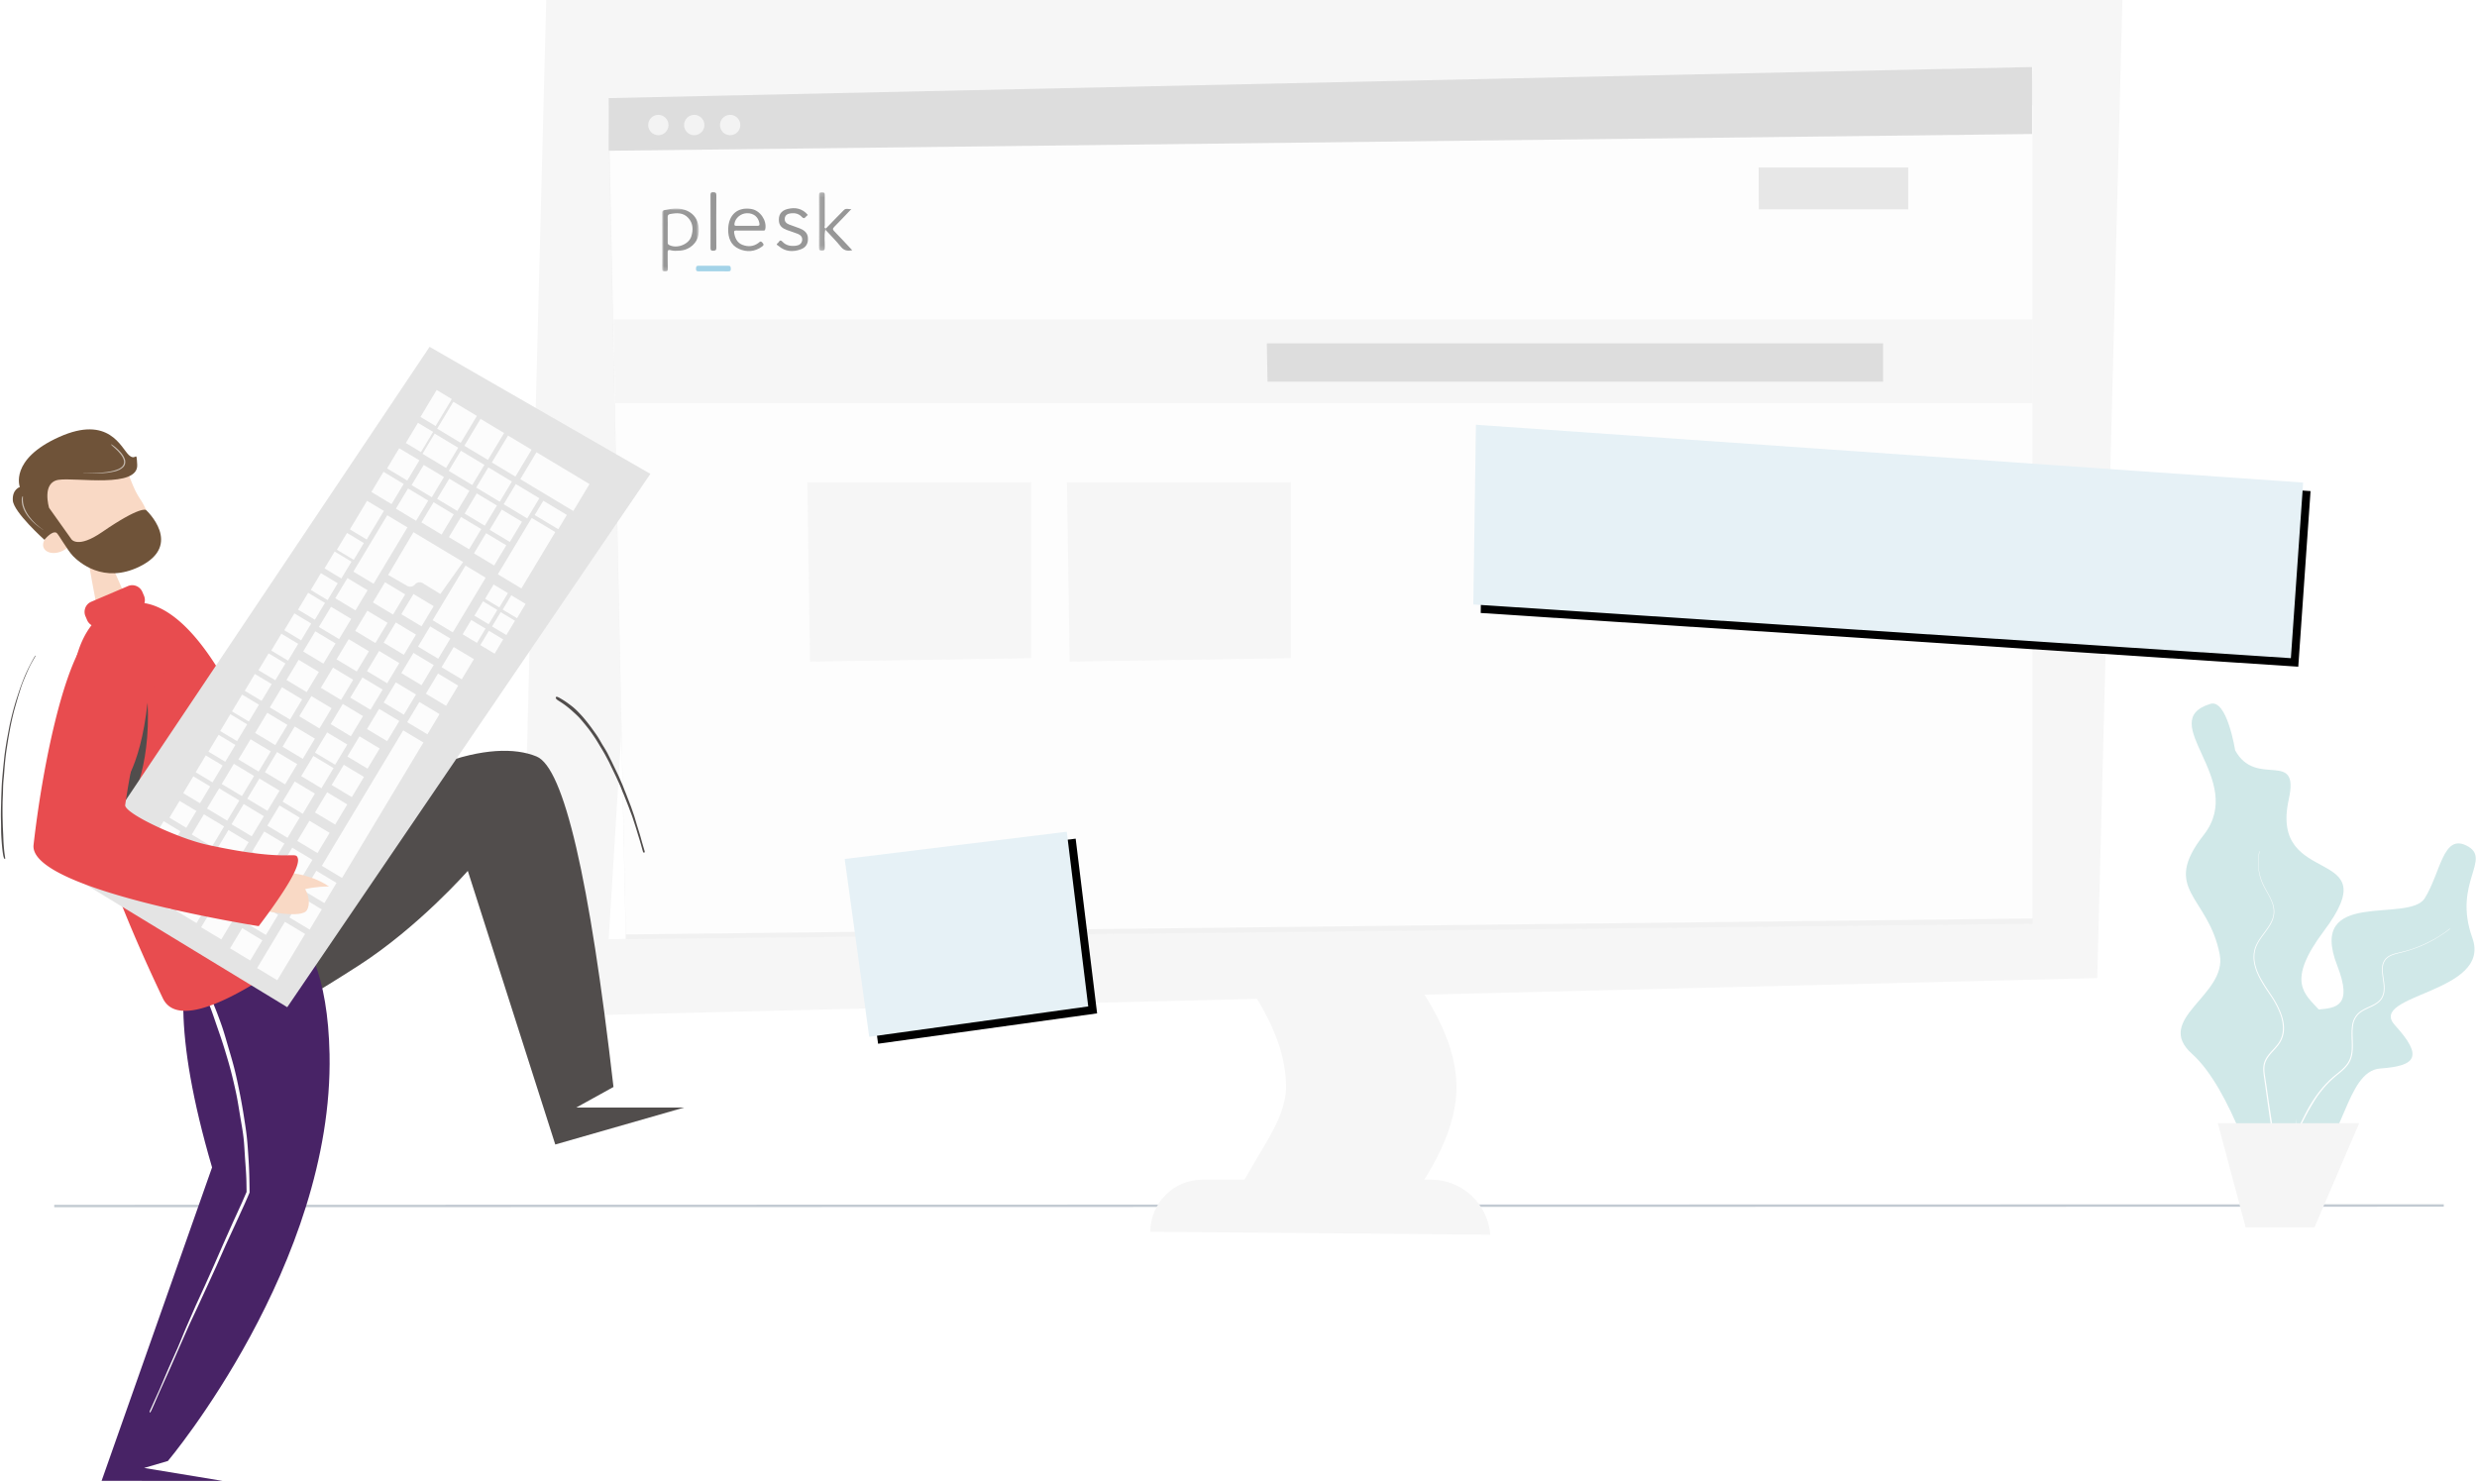 <svg xmlns="http://www.w3.org/2000/svg" xmlns:xlink="http://www.w3.org/1999/xlink" width="621" height="372"><defs><path id="b" d="M61.697 195h56.1v44.136L62.369 240z"/><path id="d" d="M215.597 96.9h207.9v44.136l-205.409.864z"/><path id="e" d="M.12.157h1.844V14.82H.12z"/><path id="g" d="M0 .047h9.192V15.8H0z"/><filter id="a" width="119.7%" height="124.5%" x="-6.3%" y="-7.8%" filterUnits="objectBoundingBox"><feMorphology in="SourceAlpha" operator="dilate" radius="1" result="shadowSpreadOuter1"/><feOffset dx="2" dy="2" in="shadowSpreadOuter1" result="shadowOffsetOuter1"/><feGaussianBlur in="shadowOffsetOuter1" result="shadowBlurOuter1" stdDeviation=".5"/><feColorMatrix in="shadowBlurOuter1" values="0 0 0 0 0.608 0 0 0 0 0.608 0 0 0 0 0.608 0 0 0 0.105 0"/></filter><filter id="c" width="105.3%" height="124.5%" x="-1.7%" y="-7.8%" filterUnits="objectBoundingBox"><feMorphology in="SourceAlpha" operator="dilate" radius="1" result="shadowSpreadOuter1"/><feOffset dx="2" dy="2" in="shadowSpreadOuter1" result="shadowOffsetOuter1"/><feGaussianBlur in="shadowOffsetOuter1" result="shadowBlurOuter1" stdDeviation=".5"/><feColorMatrix in="shadowBlurOuter1" values="0 0 0 0 0.608 0 0 0 0 0.608 0 0 0 0 0.608 0 0 0 0.193 0"/></filter></defs><g fill="none" fill-rule="evenodd"><path stroke="#596F85" stroke-linecap="square" stroke-width=".6" opacity=".37" d="M13.9 302.4l598.474-.127"/><path fill="#F6F6F6" d="M136.933 0h395.17l-6.314 245.24L130.403 255z"/><path fill="#FFF" d="M165.529 25.453L509.603 16.8l-7.125 208.94-349.875 9.76z"/><path fill="#F6F6F6" d="M306.7 238.8h42.721c10.488 12.798 15.732 24.048 15.732 33.75 0 9.702-5.244 20.952-15.732 33.75H306.7c.67-1.38 1.163-2.409 1.481-3.086 6.732-14.338 14.25-21.728 14.25-30.833 0-9.75-5.243-20.943-15.731-33.581z"/><path fill="#F6F6F6" d="M288.4 308.854c0-7.21 5.844-13.054 13.054-13.054h57.324c7.795 0 14.266 6.024 14.822 13.8l-85.2-.746z"/><path fill="#F1F1F1" d="M152.603 33.6h357v198.024L156.882 235.5z"/><path fill="#FDFDFD" d="M152.603 26.4h357v203.908L156.882 234.3z"/><path fill="#F6F6F6" d="M267.503 120.9h56.1v44.136l-55.428.864zM202.403 120.9h56.1v44.136l-55.428.864z"/><g transform="rotate(-7 303.387 -1021.618)"><use fill="#000" filter="url(#a)" xlink:href="#b"/><use fill="#E6F1F6" xlink:href="#b"/></g><g transform="rotate(4 155.304 2312.79)"><use fill="#000" filter="url(#c)" xlink:href="#d"/><use fill="#E6F1F6" xlink:href="#d"/></g><path fill="#DDD" d="M152.603 24.6l356.85-7.8v16.8l-356.85 4.2z"/><g fill="#F3F3F3" transform="translate(162.503 28.8)"><circle cx="2.55" cy="2.55" r="2.55"/><circle cx="11.55" cy="2.55" r="2.55"/><circle cx="20.55" cy="2.55" r="2.55"/></g><path fill="#F6F6F6" d="M153.803 80.1h355.8v21h-355.4z"/><path fill="#DDD" d="M317.603 86.1h154.5v9.6H317.777z"/><path fill="#E7E7E7" d="M440.903 42h37.5v10.5h-37.458z"/><g><path fill="#514D4C" d="M117.281 218.364l21.931 68.614 32.292-9.263H144.46l9.344-5.165c-6.022-52.417-12.448-80.038-19.279-82.866-5.415-2.242-13.714-2.02-24.284 1.96-20.603 7.759-47.542 27.826-54.117 35.721-11.574 13.897-12.448 24.603-7.177 32.616 3.026 4.6 20.798-4.878 41.038-17.926 15.014-9.68 27.296-23.691 27.296-23.691z"/><path fill="#482366" d="M25.471 371.314l30.302.007-19.642-3.242 5.965-1.749S83.67 316.92 82.62 264.331c-.8-39.97-21.273-38.04-21.273-38.04s-28.29-2.26-8.181 66.422L25.47 371.314z"/><path fill="#FEFEFE" d="M51.164 246.486a82.78 82.78 0 012.37 5.273 108.602 108.602 0 012.053 5.41c.637 1.823 1.144 3.704 1.693 5.555.548 1.85 1.097 3.695 1.562 5.57.465 1.875.853 3.776 1.237 5.67.37 1.829.699 3.667.99 5.512.291 1.844.592 3.68.8 5.54.208 1.857.32 3.733.44 5.599.122 1.867.192 3.735.223 5.608l.043 2.667.001.128-.062.145c-.385.898-.769 1.796-1.17 2.687l-2.36 5.17-2.385 5.154-2.304 5.203-2.363 5.165-2.378 5.157c-.785 1.726-1.627 3.433-2.401 5.168l-2.3 5.207-2.287 5.207-2.332 5.188c-.782 1.731-1.504 3.5-2.304 5.216-.343.737-.607.62-.265-.134.781-1.732 1.563-3.469 2.346-5.203l2.235-5.227 2.323-5.218c.75-1.74 1.425-3.484 2.18-5.222l2.276-5.22 2.368-5.173 2.318-5.188 2.275-5.203 2.31-5.19c.788-1.724 1.579-3.453 2.365-5.176l1.166-2.68-.007.035-.045-2.66c-.043-1.86-.198-3.696-.33-5.548-.132-1.853-.195-3.747-.415-5.591-.22-1.845-.565-3.64-.868-5.468-.302-1.828-.584-3.683-.966-5.496a129.558 129.558 0 00-1.313-5.59c-.479-1.855-1.033-3.672-1.588-5.5-.554-1.832-1.182-3.633-1.81-5.439-.628-1.805-1.213-3.637-1.918-5.417-.703-1.773-1.43-3.53-2.23-5.26-.306-.663-.498-1.176-.592-1.536a1.639 1.639 0 01-.067-.421c0-.051.01-.09.022-.12l.015-.015.003-.004.042-.034a.257.257 0 00.05-.033c.025-.02.044-.053.05-.054.005 0 .006-.007.006-.007l-.002-.001.131.021-.13-.021s.002.005-.003.007c-.004-.007-.022.03-.046.049-.03.013.014-.008.021-.002a.279.279 0 01.122.043c.09.052.201.149.326.29.249.285.553.75.88 1.407"/><path fill="#514D4C" fill-rule="nonzero" d="M139.65 174.72l-.06.002a.326.326 0 00-.105.013c-.177-.016-.198.242-.08.43l.032.046c.095.14.272.286.545.461l.08-.123-.078.124c.726.453 1.31.847 1.85 1.255.53.404 1.01.795 1.452 1.189l.818.741c.435.399.767.718 1.072 1.04l.252.276.206.235c.107.123.22.255.347.406l.651.782.669.835.28.356c.112.145.21.275.306.406l.406.56.13.185c.222.317.47.683.825 1.212.375.586.748 1.197 1.127 1.847l.436.71.326.547.196.337.346.607.098.179.859 1.616.198.402.46.971.122.247.06.119.958 1.993.922 2.012.135.308.146.356.433 1.094.379.906.973 2.46c.065.166.121.313.173.45l.365.989.335.87.1.266c.075.203.133.369.193.55l.77 2.364.257.84.286.95.452 1.462.329 1.124.335 1.209.121.416.041.132c.067.217.164.353.321.307.16-.046.164-.213.098-.434l-.627-2.14-.376-1.361-.187-.65-.702-2.259-.632-2.117-.192-.59-.628-1.816-.112-.305a43.033 43.033 0 00-.19-.492l-.524-1.345-.38-.997-.168-.42-.272-.667-.394-1.012-.15-.37c-.046-.112-.09-.215-.139-.325l-.278-.64-.425-.983-.187-.416-.968-2.01-.211-.432-.47-.986-.162-.328-.256-.495-.51-1.033-.162-.315a10.835 10.835 0 00-.099-.183l-.196-.348c-.09-.16-.188-.324-.305-.517l-.725-1.175-.525-.915-.207-.352a27.409 27.409 0 00-.375-.616l-.223-.334-.155-.227c-.238-.347-.512-.73-.89-1.252l-.212-.299-.222-.304c-.267-.362-.566-.751-.933-1.22l-.564-.694-.253-.304a21.572 21.572 0 00-.657-.752l-.62-.658-.251-.26c-.238-.242-.44-.438-.66-.639l-.088-.08a14.693 14.693 0 00-1.185-.966l-.636-.47a19.61 19.61 0 00-1.689-1.098l-.25-.146a4.014 4.014 0 00-.576-.287.54.54 0 00-.15-.036z"/><path fill="#F9D9C5" d="M10.626 123.607c-.288 7.948 2.608 9.415 3.442 9.672l.001-.001-.145.041a5.12 5.12 0 00-.516.185c-1.91.802-3.01 2.515-2.458 3.826.552 1.31 2.546 1.723 4.454.92a5.115 5.115 0 001.408-.886c1.001 1.288 2.7 3.563 5.58 4.608.33 1.896 1.939 11.019 3.357 16.932 5.49.956 8.452-3.105 8.452-3.105l-5.96-13.575c.456-.101.928-.23 1.416-.388.414-.133 12.641-6.056 5.471-16.724-2.497-3.716-2.949-7.963-4.93-9.383l-.022-.004c-.736-.12-19.157-3.01-19.55 7.882z"/><path fill="#6F5339" d="M36.613 127.882s-1.305-1.153-11.035 5.545c-6.081 4.186-7.657 1.801-7.657 1.801l-5.611-7.887s-1.945-6.403 2.403-7.035c4.348-.63 20.014 2.186 19.686-3.787-.217-3.973-.192-.68-2.098-2.424-1.907-1.743-4.957-10.137-17.45-4.534-12.59 5.646-9.874 12.558-9.874 12.558s-1.922.563-1.765 3.332c.169 2.973 7.933 9.906 7.933 9.906s1.844-2.347 3.008-1.773c.441.219 2.762 4.43 4.173 5.86 1.41 1.43 7.579 7.068 16.648 2.628 11.143-5.457 1.64-14.19 1.64-14.19"/><path fill="#FFF" fill-opacity=".6" d="M5.716 124.406c-.092.025-.26.328-.27.918-.023 1.63.756 3.165 1.748 4.402 1 1.253 2.26 2.25 3.547 3.107.152.106.17.074.024-.035-1.213-.857-2.496-1.978-3.461-3.332-.986-1.33-1.611-2.93-1.573-4.377.013-.475.052-.678-.015-.683zM28.771 112c-.645-.513-.993-.657-.965-.565.022.096.41.43 1.11 1.053.477.433.933.895 1.33 1.404.395.504.731 1.075.84 1.688.111.614-.167 1.226-.67 1.599-.49.392-1.106.616-1.718.8-2.5.666-5.153.655-7.708.61-.308-.006-.304.03-.002.04 2.46.084 5.276.231 8-.47.665-.211 1.345-.476 1.87-.996.565-.497.688-1.412.42-2.077-.236-.69-.656-1.256-1.097-1.757-.444-.5-.924-.938-1.41-1.33z"/><path fill="#E84C4F" d="M32.09 146.952l-9.235 3.943c-1.384.592-2.027 2.223-1.429 3.626l.407.951c.238.559.639 1 1.122 1.292-6.498 8.348-11.78 31.322 17.862 93.533 6.362 13.351 45.118-19.836 45.118-19.836l-22.761-45.585s-11.69-31.185-26.957-33.65a2.77 2.77 0 00-.118-1.849l-.405-.95c-.599-1.403-2.221-2.067-3.605-1.475z"/><path fill="#514D4C" d="M29.925 197.775c-.092.486 5.177-4.068 7.081-21.741.86 17.366-4.69 25.99-4.69 25.99l-2.391-4.249z"/><g><path fill="#E4E4E4" d="M107.704 86.968l55.347 31.85-91.036 133.73-53.462-32.54z"/><path fill="#FCFCFC" d="M109.474 97.787l3.796 2.28-4.054 6.75-3.796-2.28zM104.784 106.013l3.797 2.281-3.041 5.063-3.797-2.281zM108.967 108.72l5.906 3.55-3.042 5.062-5.904-3.55zM122.43 117.191l5.905 3.549-3.041 5.063-5.906-3.55zM115.54 113.008l5.906 3.55-3.042 5.062-5.904-3.55zM129.32 121.374l5.904 3.55-3.041 5.062-5.905-3.55zM125.804 127.78l5.062 3.043-3.042 5.062-5.061-3.041zM119.522 123.712l5.061 3.041-3.04 5.063-5.063-3.042zM112.633 120.021l5.061 3.042-3.042 5.062-5.061-3.041zM106.235 116.575l5.062 3.043-3.042 5.062-5.06-3.042zM100.084 112.392l5.061 3.041-3.04 5.063-5.063-3.042zM121.868 133.687l5.062 3.041-3.041 5.063-5.063-3.042zM115.585 129.618l5.062 3.043-3.042 5.062-5.061-3.042zM108.696 125.927l5.061 3.041-3.04 5.063-5.063-3.042zM102.298 122.482l5.062 3.042-3.042 5.062-5.06-3.042zM96.147 118.298l5.062 3.042-3.042 5.062-5.061-3.041zM92.025 125.573l4.218 2.535-4.308 7.172-4.219-2.535zM97.088 129.195l5.061 3.04-8.49 14.135-5.062-3.043zM87 133.624l4.218 2.534-2.535 4.22-4.218-2.536zM83.898 138.3l4.218 2.535-2.534 4.219-4.218-2.536zM87.097 144.944l5.06 3.042-3.04 5.063-5.062-3.043zM96.524 145.991l5.062 3.043-3.042 5.062-5.06-3.042zM103.66 133.441l12.443 7.478-5.704 8.026-4.381-2.708a1.532 1.532 0 00-1.971.31 1.581 1.581 0 01-1.993.344l-4.738-2.727 6.344-10.723zM92.096 153.128l5.06 3.042-3.04 5.062-5.062-3.042zM82.992 152.144l5.061 3.041-3.04 5.063-5.063-3.042zM79.055 158.296l5.061 3.041-3.04 5.063-5.063-3.042zM87.42 160.265l5.062 3.041-3.04 5.063-5.063-3.042zM103.66 148.945l5.061 3.041-3.04 5.063-5.063-3.043zM116.7 141.808l5.062 3.042-8.237 13.711-5.062-3.041zM101.09 183.133l5.062 3.042-20.403 33.962-5.06-3.042zM99.23 156.08l5.063 3.044-3.042 5.062-5.062-3.043zM107.843 157.066l5.061 3.042-3.04 5.063-5.063-3.043zM103.66 163.71l5.061 3.041-3.04 5.063-5.063-3.042zM99.23 171.093l5.063 3.042-3.042 5.062-5.062-3.042zM105.136 176.014l5.062 3.043-3.042 5.062-5.06-3.042zM113.748 162.233l5.061 3.042-3.04 5.063-5.063-3.043zM109.81 168.877l5.063 3.042-3.042 5.063-5.061-3.042zM123.76 146.558l3.586 2.155-2.153 3.586-3.586-2.155zM121.095 150.781l3.585 2.156-2.154 3.585-3.586-2.154zM118.142 155.457l3.586 2.155-2.154 3.587-3.585-2.156zM128.19 149.265l3.585 2.155-2.153 3.586-3.587-2.155zM125.525 153.488l3.585 2.156-2.155 3.585-3.585-2.154zM122.571 158.164l3.586 2.155-2.154 3.587-3.585-2.156zM95.048 163.218l5.062 3.042-3.042 5.062-5.061-3.041zM90.865 169.862l5.062 3.043-3.042 5.062-5.061-3.042zM83.484 167.4l5.06 3.043-3.04 5.063-5.062-3.043zM74.872 165.433l5.062 3.042-3.042 5.062-5.062-3.042zM70.689 172.323l5.062 3.043-3.042 5.061-5.061-3.041zM62.816 185.366l5.061 3.041-3.042 5.063-5.061-3.042zM58.633 191.518l5.06 3.043-3.04 5.062-5.062-3.042zM65.03 195.21l5.062 3.042-3.042 5.062-5.062-3.043zM61.093 201.608l5.062 3.042-3.042 5.062-5.061-3.041zM70.066 201.969l5.061 3.041-3.04 5.063-5.063-3.042zM77.58 205.791l5.06 3.042-3.042 5.063-5.06-3.043zM73.888 195.948l5.061 3.041-3.04 5.063-5.063-3.042zM82.008 198.655l5.061 3.042-3.042 5.062-5.061-3.041zM78.563 189.55l5.061 3.042-3.04 5.063-5.063-3.043zM86.19 191.764l5.062 3.043-3.042 5.062-5.061-3.042zM57.271 208.121l5.062 3.042-3.042 5.062-5.061-3.041zM66.244 208.482l5.061 3.042-3.041 5.062-5.062-3.042zM68.835 219.441l5.062 3.042-3.041 5.063-5.062-3.042zM73.264 212.551l5.062 3.042-3.041 5.062-5.062-3.042zM53.466 227.447l5.061 3.042-3.04 5.063-5.063-3.043zM58.14 221.295l5.062 3.042-3.04 5.062-5.063-3.042zM79.3 218.342l5.062 3.041-3.04 5.063-5.063-3.042zM75.61 224.987l5.062 3.042-3.042 5.062-5.06-3.042zM71.427 231.139l5.061 3.042-6.97 11.601-5.061-3.041zM52.973 214.897l5.062 3.042-3.041 5.062-5.062-3.042zM61.946 215.258l5.062 3.042-3.042 5.062-5.061-3.042zM64.652 226.332l5.062 3.042-3.041 5.062-5.062-3.042zM60.716 232.73l5.061 3.042-3.041 5.063-5.062-3.042zM49.151 220.18l5.062 3.04-4.942 8.228-5.062-3.042zM54.942 197.67l5.061 3.042-3.04 5.063-5.063-3.043zM51.12 204.184l5.061 3.041-3.04 5.063-5.063-3.042zM46.937 210.336l5.062 3.042-3.042 5.062-5.061-3.041zM43 216.242l5.062 3.042-5.323 8.86-5.061-3.043zM69.459 188.565l5.06 3.042-3.04 5.062-5.062-3.042zM73.888 182.167l5.061 3.041-3.04 5.063-5.063-3.042zM78.07 174.538l5.062 3.041-3.04 5.063-5.063-3.042zM85.944 176.507l5.062 3.042-3.042 5.062-5.061-3.041zM95.048 177.737l5.062 3.043-3.041 5.061-5.062-3.041zM82.008 183.643l5.06 3.043-3.041 5.062-5.061-3.042zM90.127 184.628l5.062 3.042-3.042 5.062-5.061-3.041zM66.998 178.721l5.062 3.043-3.042 5.062-5.06-3.042zM80.453 143.714l4.218 2.535-2.535 4.219-4.217-2.536zM70.543 158.903l4.218 2.535-2.535 4.218-4.217-2.535zM60.7 174.16l4.218 2.536-2.534 4.218-4.218-2.535zM51.597 189.418l4.218 2.535-2.534 4.219-4.219-2.535zM77.255 148.636l4.217 2.535-2.534 4.218-4.218-2.535zM67.344 163.825l4.218 2.535-2.534 4.219-4.218-2.535zM57.749 179.082l4.218 2.536-2.535 4.218-4.218-2.534zM48.467 194.654l4.218 2.535-2.535 4.218-4.218-2.534zM41.017 205.906l4.218 2.535-2.535 4.218-4.218-2.534zM73.81 153.803l4.218 2.535-2.534 4.219-4.219-2.535zM63.9 168.992l4.218 2.536-2.534 4.218-4.218-2.535zM54.796 184.25l4.218 2.535-2.535 4.219-4.218-2.535zM45.022 200.807l4.218 2.535-2.534 4.219-4.218-2.536zM37.572 211.074l4.218 2.534-2.535 4.22-4.218-2.535zM34.196 216.31l4.218 2.535-2.535 4.218-4.218-2.534zM136.209 125.558l5.905 3.55-2.155 3.586-5.905-3.55zM133.305 129.865l5.905 3.55-8.491 14.132-5.905-3.55zM113.657 100.74l5.906 3.549-4.056 6.749-5.905-3.548zM120.476 105.027l5.906 3.55-4.056 6.748-5.905-3.548zM127.366 109.211l5.905 3.548-4.055 6.75-5.906-3.548zM134.501 113.394l13.288 7.985-4.056 6.75-13.288-7.984z"/></g><path fill="#F9D9C5" d="M68.379 218.67s8.053-.55 14.112 3.614c-3.07-.04-5.994.639-5.994.639s1.71 2.85.49 5.225c-1.22 2.374-11.001.116-11.001.116l2.393-9.594z"/><path fill="#E84C4F" d="M43.857 162.219c1.733 4.51.96 2.187-2.131 5.529l-4.115 6.15a189.423 189.423 0 00-6.236 28.044c.218 2.214 13.412 8.325 20.695 9.906 20.923 4.543 22.033 1.325 22.6 3.378.542 1.963-2.727 7.629-9.806 16.997 0 0-57.731-9.049-56.448-20.375 2.214-19.56 7.41-44.698 13.643-52.097a12.403 12.403 0 015.804-4.575c6.397-2.454 13.557.698 15.994 7.043z"/><path fill="#514D4C" d="M.82 214.515c-.16-.86-.25-1.725-.331-2.59a69.712 69.712 0 01-.175-2.6c-.042-.867-.032-1.743-.05-2.61-.018-.869-.043-1.734-.042-2.602.001-.868.03-1.739.05-2.606.017-.838.048-1.676.081-2.514.037-.837.056-1.672.11-2.509.052-.837.137-1.675.208-2.51.071-.836.152-1.67.244-2.505.088-.833.164-1.668.273-2.5.115-.847.242-1.691.38-2.534.134-.843.298-1.68.456-2.518.16-.839.303-1.685.488-2.518.184-.834.38-1.665.591-2.492.21-.828.445-1.648.682-2.469.241-.82.514-1.633.783-2.446.262-.815.546-1.623.84-2.427.307-.8.611-1.599.958-2.382a39.21 39.21 0 011.104-2.32c.399-.76.787-1.533 1.245-2.259.193-.312.297-.248.105.07a32.47 32.47 0 00-1.26 2.245c-.38.766-.73 1.542-1.059 2.331a48.632 48.632 0 00-.969 2.38c-.286.805-.533 1.609-.786 2.422-.26.812-.493 1.633-.727 2.453-.228.82-.471 1.64-.673 2.467a78.052 78.052 0 00-.568 2.489c-.179.832-.321 1.67-.476 2.507-.15.838-.292 1.677-.42 2.518-.131.84-.27 1.684-.38 2.528-.105.831-.187 1.662-.27 2.496-.087.832-.131 1.66-.198 2.494-.065.834-.172 1.68-.218 2.515-.05.834-.046 1.659-.077 2.493-.028.835-.08 1.68-.09 2.515-.013.864-.017 1.727-.012 2.591.006.864.037 1.72.06 2.584.023.863.07 1.724.112 2.587.04.862.055 1.73.12 2.59.07.859.14 1.716.273 2.557.051.321.082.56.098.71.018.156 0 .19-.026.236-.02.044-.128.012-.218-.146-.092-.15-.175-.394-.237-.721"/></g><g><path fill="#D0E8E8" d="M560.365 188.133c5.311 9.691 16.281-.524 13.433 12.362-4.984 22.55 25.234 11.07 8.817 32.946-9.597 12.79-4.779 15.799-1.288 19.687 4.362-.402 8.598-.841 4.634-11.006-7.639-19.58 17.976-10.479 21.956-16.918 3.98-6.44 4.554-16.085 10.391-13.202 6.745 3.33-3.51 9.205 1.517 23.152 5.029 13.948-26.545 14.119-19.38 21.945 7.166 7.826 5.26 10.204-3.66 10.814-8.918.609-9.13 20.437-18.09 22.97-5.275 1.49-3.961-3.062-2.905-10.457-3.186 14.015-1.218 25.794-9.222 17.366 0 0-7.134-24.729-16.987-33.515-9.852-8.787 8.884-14.695 6.92-24.933-2.853-14.871-14.896-16.092-4.004-30.001 10.892-13.909-12.49-28.512 1.674-32.854 4.167-1.277 6.194 11.644 6.194 11.644z"/><path fill="#FFF" d="M566.349 213.783c.118-.567.206-.542.093.01a13.157 13.157 0 00-.165 3.941c.15 1.31.5 2.594 1.04 3.798.54 1.205 1.263 2.335 1.868 3.545.302.605.574 1.234.759 1.895.184.66.27 1.358.212 2.046-.108 1.394-.767 2.665-1.53 3.767-.764 1.114-1.615 2.146-2.3 3.273a8.866 8.866 0 00-.827 1.77c-.075.316-.19.622-.22.947l-.037.24-.033.241-.022.487c-.045 1.301.288 2.606.765 3.83.5 1.223 1.162 2.376 1.867 3.504.704 1.13 1.496 2.206 2.21 3.353a21.883 21.883 0 011.79 3.552c.49 1.236.8 2.562.799 3.911a6.807 6.807 0 01-1.189 3.822c-.766 1.111-1.757 1.99-2.538 3.025-.388.515-.734 1.064-.939 1.666-.214.598-.276 1.24-.252 1.884.021.668.13 1.338.231 2.012l.303 2.021.578 4.037.621 4.047.585 4.04.578 4.037c.291 2.049.028 2.094-.291.026l-.616-4.03-.625-4.044-.573-4.038-.563-4.028-.288-2.017c-.094-.671-.2-1.349-.22-2.039-.024-.664.035-1.351.261-1.993.215-.645.579-1.225.98-1.753.806-1.059 1.793-1.914 2.541-2.989.75-1.07 1.138-2.394 1.143-3.692.004-1.3-.266-2.593-.745-3.813a21.64 21.64 0 00-1.769-3.516c-.703-1.137-1.508-2.216-2.213-3.355-.706-1.137-1.36-2.31-1.862-3.553-.48-1.244-.821-2.567-.772-3.906l.024-.5c.017-.167.049-.33.073-.496.034-.333.15-.65.23-.973.21-.634.508-1.236.852-1.808.699-1.141 1.553-2.185 2.313-3.286.763-1.09 1.428-2.317 1.54-3.672.125-1.351-.317-2.667-.91-3.862-.595-1.205-1.349-2.343-1.887-3.56a12.912 12.912 0 01-1.02-3.831 13.23 13.23 0 01.15-3.973zm47.616 19.232c.402-.31.457-.239.062.069-.918.718-1.9 1.368-2.896 1.978a31.714 31.714 0 01-3.08 1.662c-1.056.496-2.14.929-3.244 1.308a34.87 34.87 0 01-3.365.96c-1.116.27-2.266.584-3.07 1.346-.206.182-.35.417-.506.64-.085.107-.119.244-.181.364l-.057.124a1.256 1.256 0 00-.084.26c-.172.522-.176 1.092-.17 1.652.048 1.132.294 2.263.407 3.43.066.581.071 1.18.005 1.776-.063.6-.272 1.182-.563 1.718-.315.525-.76.96-1.25 1.304-.488.347-1.016.616-1.543.867-1.049.499-2.127.937-2.964 1.67a4.833 4.833 0 00-1.51 2.827c-.19 1.094-.157 2.227-.123 3.359.034 1.133.102 2.285-.028 3.439-.12 1.147-.5 2.302-1.206 3.24-.693.944-1.594 1.682-2.473 2.4a26.188 26.188 0 00-2.597 2.371 27.45 27.45 0 00-2.244 2.697c-.695.945-1.304 1.961-1.901 2.97a55.593 55.593 0 00-1.692 3.09 123.74 123.74 0 00-1.556 3.162c-.768 1.616-1.013 1.51-.258-.136a96.2 96.2 0 011.526-3.186c.53-1.056 1.068-2.116 1.671-3.134a34.63 34.63 0 011.952-2.962 27.519 27.519 0 012.275-2.712c.823-.85 1.71-1.641 2.635-2.37.883-.713 1.764-1.458 2.428-2.359.674-.892 1.052-1.966 1.176-3.088.133-1.124.05-2.281.02-3.416-.03-1.135-.038-2.273.159-3.4a5.072 5.072 0 011.586-2.966c.882-.767 1.98-1.217 3.022-1.71.524-.246 1.042-.507 1.517-.836.473-.328.898-.737 1.198-1.23.275-.506.475-1.055.537-1.631a7.893 7.893 0 000-1.73c-.106-1.151-.348-2.287-.392-3.443-.005-.573-.002-1.162.179-1.714.028-.143.086-.275.148-.406.066-.128.104-.273.193-.387.165-.238.32-.485.54-.676.862-.803 2.044-1.084 3.16-1.349 1.13-.261 2.242-.54 3.343-.914a32.32 32.32 0 003.245-1.317A31.682 31.682 0 00611.08 235a30.772 30.772 0 002.885-1.985z"/><path fill="#F5F5F5" d="M556.035 281.64l6.963 26.107h17.254l11.201-26.107z"/></g><g><path fill="#979797" d="M202.533 53.895c-.195.175-.388.307-.53.481-.342.424-.594.431-.99 0-.724-.786-1.695-1.018-2.734-.89-.726.088-1.385.354-1.528 1.186-.144.832.359 1.326 1.05 1.608.886.363 1.818.615 2.701.985 1.042.436 1.945 1.043 2.043 2.327.108 1.408-.425 2.426-1.747 2.913-1.984.732-3.91.628-5.596-.822-.182-.157-.787-.352-.242-.692.332-.207.511-1.146 1.203-.392.92 1.003 2.118 1.171 3.386 1.015.786-.097 1.413-.496 1.55-1.318.13-.793-.34-1.355-1.032-1.64-.945-.388-1.938-.656-2.892-1.026-.962-.374-1.757-.927-1.884-2.087-.176-1.625.5-2.714 2.09-3.125 1.97-.508 3.743-.19 5.152 1.477"/><g transform="translate(205.2 48.043)"><mask id="f" fill="#fff"><use xlink:href="#e"/></mask><path fill="#979797" d="M1.733 9.557c-.381 1.494-.087 3.013-.146 4.519-.021.533-.106.739-.7.744-.612.004-.771-.15-.767-.774C.15 9.68.148 5.316.123.95.119.36.226.168.869.157c.703-.012.714.3.71.828-.02 2.499-.018 4.998.005 7.497.002.238-.302.736.344.696.098.21-.017.31-.195.379" mask="url(#f)"/></g><path fill="#979797" d="M178.137 55.53c0-2.166.011-4.333-.009-6.5-.004-.52-.007-.851.706-.828.618.02.762.17.758.782-.03 4.366-.029 8.733 0 13.1.004.611-.141.765-.762.784-.718.021-.706-.32-.701-.838.019-2.166.008-4.333.008-6.5m28.796 2.07l.195-.379c1.478-1.522 2.94-3.059 4.441-4.557.57-.568 1.306-.098 1.886-.265-1.425 1.493-2.816 2.994-4.263 4.44-.45.45-.486.687-.02 1.161 1.51 1.53 2.958 3.118 4.488 4.746-1.189.244-2.061.096-2.847-.876-1.207-1.493-2.578-2.853-3.88-4.27"/><path fill="#A3D3E8" d="M178.83 68.031c-1.233 0-2.466-.015-3.698.007-.47.008-.658-.15-.64-.632.015-.436.011-.772.615-.767 2.499.022 4.998.023 7.496-.002.597-.006.58.286.613.741.042.584-.203.669-.688.66-1.232-.02-2.465-.007-3.698-.007"/><g transform="translate(166 52.243)"><mask id="h" fill="#fff"><use xlink:href="#g"/></mask><path fill="#979797" d="M7.31 7.044c-.654 2.062-3.717 3.163-5.609 2.113-.34-.19-.302-.476-.302-.772V5.289c0-1.032.024-2.064-.01-3.095-.016-.462.175-.687.587-.764 1.647-.31 3.289-.424 4.554.943 1.258 1.357 1.305 3.02.78 4.671M5.609.354C3.887-.192 2.193.085.495.458.03.56.004.867.007 1.273c.02 2.298.01 4.597.01 6.896 0 2.332.023 4.664-.017 6.995-.01.6.25.631.713.636.469.004.725-.043.702-.632-.049-1.297.003-2.598-.023-3.897-.013-.625-.02-.997.843-.752.68.194 1.454.122 2.181.082 2.477-.138 4.454-1.919 4.72-4.205.35-3.02-.942-5.218-3.528-6.041" mask="url(#h)"/></g><path fill="#979797" d="M189.797 56.62c-.864-.025-1.729-.007-2.593-.007-.865 0-1.73-.013-2.594.006-.373.009-.537-.07-.483-.496.18-1.437 1.583-2.64 3.15-2.663 1.674-.024 2.815.932 3.105 2.487.11.59-.073.689-.585.674m-1.441-4.223c-3.416-.555-5.72 1.414-5.795 5.069-.043 2.11.621 4.008 2.69 4.934 1.963.878 3.945.737 5.76-.55.447-.318.59-.547.099-1.047-.47-.479-.646-.13-.94.091-1.255.943-2.656 1.042-4.051.489-1.284-.51-1.84-1.633-2.053-2.963-.08-.5.017-.64.531-.622 1.098.038 2.198.012 3.296.012v.005c1.1 0 2.198.004 3.297-.003.28-.001.586.093.674-.367.422-2.19-1.301-4.69-3.508-5.048"/></g></g></svg>